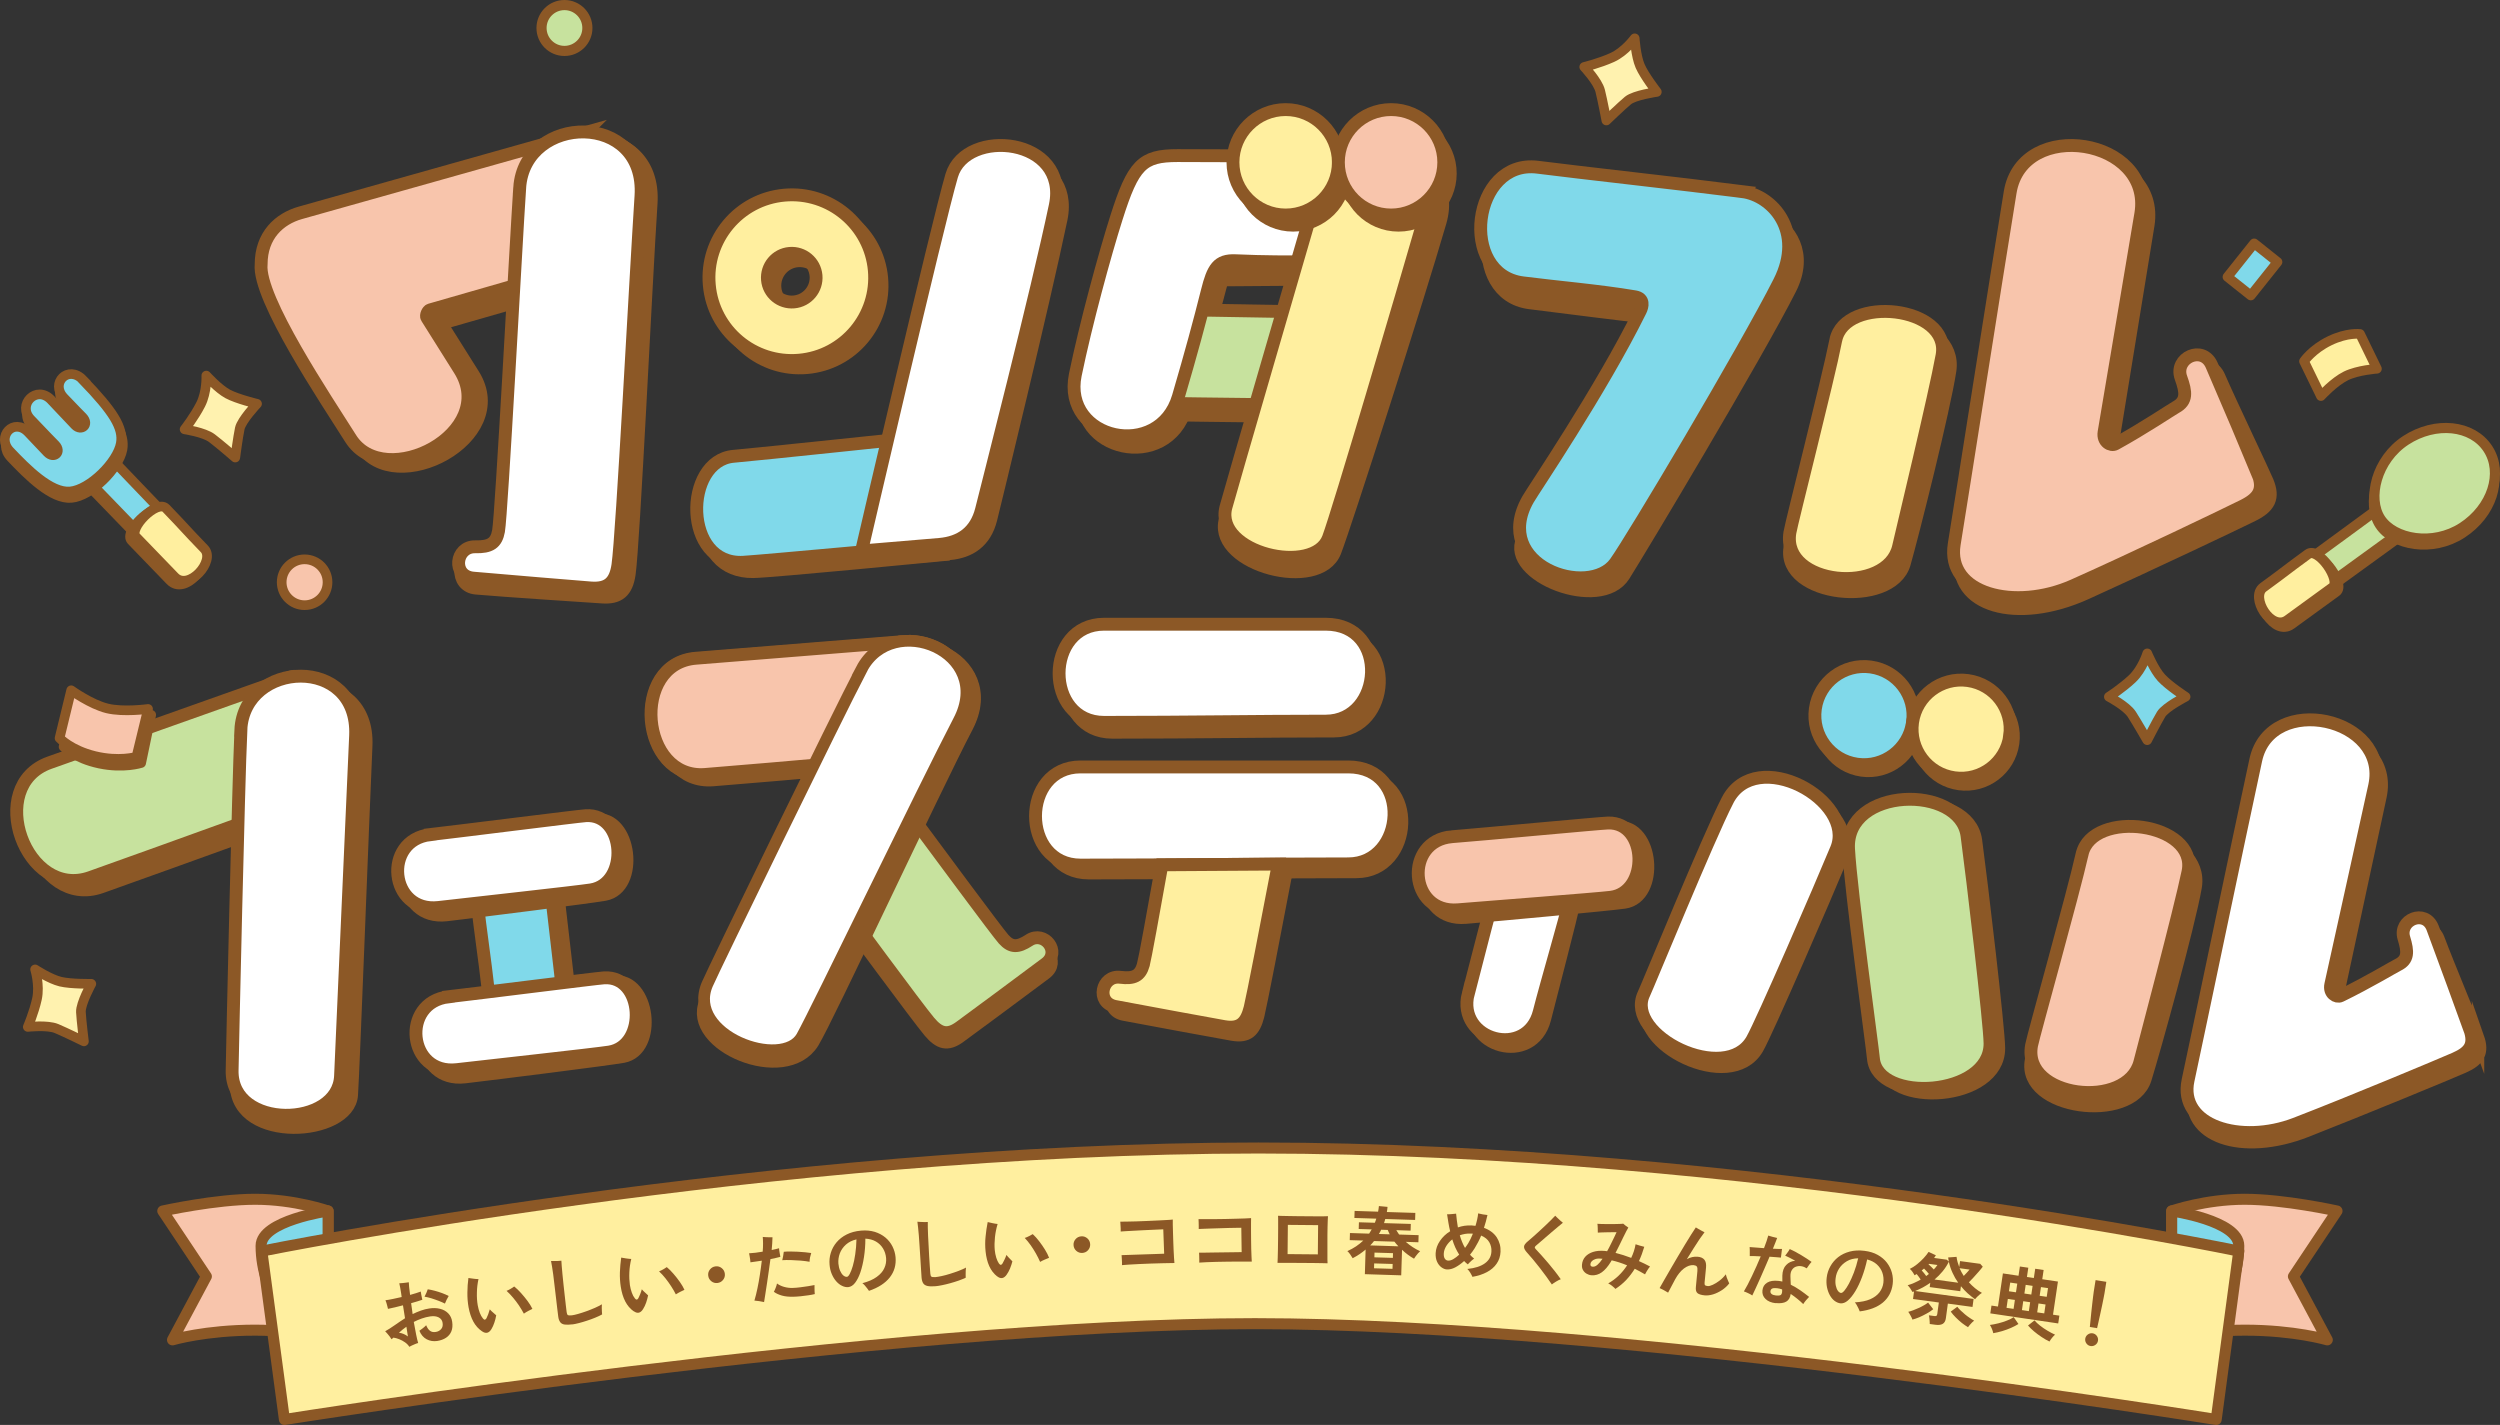 <?xml version="1.0" encoding="UTF-8"?>
<svg id="_レイヤー_2" data-name="レイヤー 2" xmlns="http://www.w3.org/2000/svg" viewBox="0 0 365.22 208.17">
  <rect x="0" y="0" width="365.22" height="208.17" fill="#333333" stroke="none"/>
  <defs>
    <style>
      .cls-1, .cls-2, .cls-3, .cls-4, .cls-5, .cls-6, .cls-7, .cls-8, .cls-9, .cls-10, .cls-11, .cls-12, .cls-13, .cls-14, .cls-15, .cls-16, .cls-17, .cls-18, .cls-19, .cls-20, .cls-21, .cls-22, .cls-23, .cls-24, .cls-25, .cls-26, .cls-27, .cls-28, .cls-29, .cls-30, .cls-31, .cls-32, .cls-33 {
        stroke: #8c5826;
      }

      .cls-1, .cls-7, .cls-9, .cls-11, .cls-28, .cls-30, .cls-31, .cls-33 {
        stroke-width: 1.41px;
      }

      .cls-1, .cls-9, .cls-20, .cls-24, .cls-25, .cls-28, .cls-30, .cls-31 {
        stroke-linecap: round;
        stroke-linejoin: round;
      }

      .cls-1, .cls-20, .cls-22, .cls-27, .cls-33 {
        fill: #ffef9f;
      }

      .cls-2 {
        stroke-width: 1.81px;
      }

      .cls-2, .cls-3, .cls-4, .cls-5, .cls-6, .cls-7, .cls-8, .cls-10, .cls-11, .cls-12, .cls-13, .cls-14, .cls-15, .cls-16, .cls-17, .cls-18, .cls-19, .cls-21, .cls-22, .cls-23, .cls-26, .cls-27, .cls-29, .cls-32, .cls-33 {
        stroke-miterlimit: 10;
      }

      .cls-2, .cls-3, .cls-34, .cls-5, .cls-6, .cls-8, .cls-10, .cls-12, .cls-15, .cls-17, .cls-21, .cls-26, .cls-28, .cls-29 {
        fill: #8c5826;
      }

      .cls-3 {
        stroke-width: 1.76px;
      }

      .cls-4, .cls-13, .cls-16, .cls-26 {
        stroke-width: 1.71px;
      }

      .cls-4, .cls-19 {
        fill: #fff;
      }

      .cls-5, .cls-14, .cls-18, .cls-19, .cls-27, .cls-32 {
        stroke-width: 1.88px;
      }

      .cls-6 {
        stroke-width: 1.89px;
      }

      .cls-7, .cls-13, .cls-14, .cls-25, .cls-30 {
        fill: #f8c5ac;
      }

      .cls-8 {
        stroke-width: 1.97px;
      }

      .cls-9 {
        fill: #fff2af;
      }

      .cls-10 {
        stroke-width: 1.59px;
      }

      .cls-11, .cls-16, .cls-24, .cls-31, .cls-32 {
        fill: #80d9ea;
      }

      .cls-12, .cls-22, .cls-23 {
        stroke-width: 1.48px;
      }

      .cls-15 {
        stroke-width: 1.78px;
      }

      .cls-17 {
        stroke-width: 1.8px;
      }

      .cls-18, .cls-23 {
        fill: #c7e29e;
      }

      .cls-20, .cls-24, .cls-25 {
        stroke-width: 1.61px;
      }

      .cls-21 {
        stroke-width: 1.48px;
      }

      .cls-29 {
        stroke-width: 1.86px;
      }
    </style>
  </defs>
  <g id="_レイアウト" data-name="レイアウト">
    <g>
      <g>
        <path class="cls-25" d="M341.41,176.91s-7.71-1.71-13.5-1.71-10.65,1.71-10.65,1.71v19.12s3.35-1.71,10.65-1.71,12.08,1.42,12.08,1.42l-4.95-9.27,6.37-9.56Z"/>
        <path class="cls-24" d="M317.27,176.91s9.79,1.4,9.79,5.09-1.35,6.96-2.46,8.42c-2.62,3.46-7.34,5.6-7.34,5.6v-19.12Z"/>
        <g>
          <g>
            <path class="cls-25" d="M23.78,176.91s7.71-1.71,13.5-1.71,10.65,1.71,10.65,1.71v19.12s-3.35-1.71-10.65-1.71-12.08,1.42-12.08,1.42l4.95-9.27-6.37-9.56Z"/>
            <path class="cls-24" d="M47.93,176.91s-9.79,1.4-9.79,5.09,1.36,6.96,2.46,8.42c2.62,3.46,7.33,5.6,7.33,5.6v-19.12Z"/>
          </g>
          <g>
            <path class="cls-20" d="M323.76,207.37s-86.6-14-140.43-14-141.78,14-141.78,14l-3.3-24.6s74.63-15.06,145.58-15.06,143.23,15.06,143.23,15.06l-3.3,24.6Z"/>
            <g>
              <path class="cls-34" d="M59.81,196.77c-.16-.26-.37-.48-.64-.67-.27-.19-.55-.34-.85-.46-.3-.12-.58-.19-.85-.23-.04.04-.09.09-.14.13s-.09.08-.13.11c-.06-.11-.15-.24-.26-.39s-.23-.29-.35-.43c-.12-.14-.23-.26-.32-.35.24-.13.46-.27.67-.4.2-.13.44-.29.7-.47.24-.16.48-.33.74-.51.26-.18.52-.35.79-.52l-.3-1.89c-.39.1-.77.2-1.15.29s-.73.17-1.04.23c-.03-.12-.06-.25-.1-.41-.04-.16-.08-.31-.13-.47-.05-.15-.09-.28-.14-.38.31-.04.68-.1,1.09-.19.41-.08.84-.18,1.28-.28l-.08-.56c-.04-.28-.09-.56-.14-.83-.05-.28-.1-.49-.13-.62.14,0,.3-.02.48-.03s.35-.04.52-.06.3-.05.39-.06c0,.3.07.91.19,1.85.64-.18,1.17-.34,1.56-.49.01.09.04.22.06.38.03.16.06.31.09.46.04.15.06.27.08.36-.22.07-.47.15-.75.24-.28.09-.57.17-.89.26.03.25.07.51.11.77s.08.54.11.82c.4-.19.8-.37,1.21-.51.41-.15.82-.25,1.23-.31.57-.09,1.09-.07,1.57.05s.87.34,1.19.66c.31.32.51.73.58,1.23.08.54.04,1.01-.12,1.4-.16.39-.42.7-.78.94-.36.24-.79.39-1.29.47-.55.08-1.07,0-1.54-.25-.47-.25-.82-.66-1.06-1.24.15-.1.32-.23.51-.38.19-.15.35-.29.48-.43.16.39.34.66.57.82.22.16.5.22.84.16.32-.05.58-.19.78-.42.2-.23.27-.53.21-.91-.05-.36-.25-.63-.58-.8-.33-.17-.74-.21-1.23-.14-.42.06-.84.17-1.24.31-.4.14-.79.31-1.16.5.11.66.23,1.27.34,1.82.11.55.21.97.3,1.26-.13.03-.28.08-.44.15-.17.07-.33.14-.48.21s-.29.14-.39.2ZM59.59,195.24c-.01-.09-.04-.26-.08-.51-.04-.25-.09-.56-.14-.91-.2.14-.38.29-.57.43-.18.15-.36.3-.52.45.23.02.46.08.69.18.23.1.44.22.62.36ZM65,190.44c-.26-.13-.56-.27-.91-.4-.35-.13-.7-.26-1.06-.37-.36-.11-.7-.19-1.01-.24.09-.16.18-.35.27-.56.08-.21.15-.38.2-.52.33.05.67.12,1.04.22.36.1.72.21,1.07.34.35.13.67.27.95.42-.1.16-.2.34-.31.56s-.19.4-.24.55Z"/>
              <path class="cls-34" d="M70.42,194.49c-.53-.36-.95-.83-1.27-1.42-.32-.59-.55-1.29-.7-2.1-.12-.69-.18-1.4-.17-2.13,0-.73.06-1.45.15-2.14.21.03.44.06.72.1.27.04.52.06.75.06-.14.65-.22,1.3-.23,1.97-.02.67.02,1.28.12,1.85.07.4.17.77.3,1.11s.29.61.46.82c.11.13.2.19.28.18s.16-.08.24-.21c.07-.14.15-.33.25-.58.09-.25.17-.49.23-.72.15.17.32.33.51.49.19.16.33.29.43.38-.06.36-.15.72-.27,1.07-.12.36-.26.67-.43.95-.36.59-.81.7-1.35.33ZM76.52,191.89c-.2-.38-.44-.77-.7-1.17-.27-.4-.56-.78-.87-1.15s-.62-.7-.95-.99c.2-.08.4-.18.62-.31.21-.13.38-.24.5-.33.33.26.66.58,1,.96.34.38.66.77.96,1.17.29.4.53.78.7,1.14-.15.07-.35.17-.58.29s-.46.26-.67.41Z"/>
              <path class="cls-34" d="M83.64,193.47c-.48.06-.86.07-1.15.03-.29-.04-.51-.16-.65-.35s-.25-.47-.29-.83c-.04-.34-.09-.75-.15-1.22-.05-.47-.11-.96-.17-1.46-.07-.62-.15-1.24-.22-1.86-.07-.62-.14-1.14-.19-1.58-.05-.4-.11-.78-.17-1.15-.06-.37-.11-.65-.15-.83.1,0,.25,0,.45,0,.19,0,.39,0,.59-.01.2-.01.36-.02.47-.04,0,.16.02.42.05.77.03.35.06.76.11,1.23.04.47.1.96.15,1.48.06.52.11,1.03.17,1.54.05.51.11.98.16,1.41.05.43.1.79.13,1.09.03.23.09.38.19.43.1.05.29.06.58.03.22-.03.52-.09.89-.2s.78-.23,1.21-.39c.43-.16.85-.32,1.26-.5.4-.18.74-.35,1.02-.52-.01.12-.02.28-.02.47,0,.19,0,.38.02.57,0,.19.02.33.03.44-.28.16-.62.31-1,.47-.39.16-.79.31-1.2.44s-.81.26-1.18.35c-.38.1-.69.16-.96.2Z"/>
              <path class="cls-34" d="M92.58,191.57c-.52-.37-.93-.85-1.24-1.45-.31-.6-.52-1.3-.65-2.12-.11-.69-.15-1.4-.13-2.14.03-.73.09-1.44.19-2.14.21.04.44.07.72.12.27.04.52.07.75.08-.16.64-.25,1.3-.28,1.96-.03.67,0,1.28.08,1.85.06.4.16.77.28,1.11.12.34.27.62.44.83.1.13.2.19.28.18.08,0,.16-.07.24-.2.07-.13.16-.33.26-.58.1-.25.18-.49.24-.72.15.17.31.34.5.5.19.17.33.3.42.39-.07.36-.17.71-.29,1.07-.12.35-.28.67-.45.94-.37.59-.82.69-1.36.3ZM98.73,189.09c-.19-.39-.42-.78-.68-1.18-.26-.4-.54-.79-.84-1.17-.3-.38-.61-.71-.93-1.01.2-.08.41-.18.62-.3.22-.13.39-.23.51-.32.32.27.65.59.98.98s.65.78.93,1.19c.29.41.51.79.67,1.15-.16.07-.35.16-.59.28-.24.12-.46.25-.68.39Z"/>
              <path class="cls-34" d="M104.81,187.43c-.34.04-.64-.05-.9-.26s-.41-.48-.45-.82c-.04-.34.05-.64.26-.9.21-.26.48-.41.82-.45.34-.04.64.05.9.26.26.21.41.48.45.82.04.34-.05.64-.26.9-.21.26-.48.41-.82.45Z"/>
              <path class="cls-34" d="M111.64,190.22c-.21-.05-.46-.1-.73-.14-.27-.04-.51-.07-.7-.08.16-.54.31-1.13.44-1.77.13-.64.26-1.31.36-2.01.11-.69.2-1.38.28-2.05-.59.1-1.14.18-1.66.24,0-.1-.02-.24-.04-.41-.02-.17-.05-.34-.08-.51-.03-.17-.06-.3-.08-.4.27-.01.58-.04.93-.08.35-.04.7-.1,1.06-.16.04-.43.05-.84.05-1.21,0-.37-.02-.68-.04-.94.11.01.25.02.43.03.17.01.35.02.53.02.18,0,.33,0,.46,0,0,.27-.02.57-.04.89-.03.32-.05.64-.08.97.21-.04.41-.09.59-.13s.35-.08.49-.13c0,.18.04.4.08.65.04.26.08.46.11.61-.19.05-.41.1-.66.16-.25.06-.51.11-.79.17-.07.51-.14,1.07-.23,1.66-.09.6-.17,1.2-.26,1.79-.09.6-.17,1.14-.25,1.63s-.14.9-.19,1.2ZM115.88,189.44c-.63.01-1.18-.04-1.64-.17s-.86-.31-1.19-.55c.09-.16.18-.35.27-.59.09-.24.16-.44.19-.63.26.2.6.37,1.01.49.42.12.85.18,1.3.16.33-.01.68-.04,1.08-.09.39-.05.77-.1,1.14-.16.37-.06.68-.12.95-.17,0,.12,0,.27,0,.44,0,.17,0,.34.01.5,0,.16.02.29.03.38-.28.07-.59.13-.96.18-.36.06-.73.1-1.11.14-.38.04-.74.06-1.08.07ZM118.27,184.33c-.39-.07-.83-.13-1.31-.17-.48-.04-.96-.06-1.43-.08s-.89,0-1.25.02c.04-.16.09-.36.13-.61.04-.25.07-.46.09-.62.27-.03.58-.04.94-.04.35,0,.72.01,1.09.03s.74.05,1.08.08c.35.04.65.07.9.11-.06.18-.12.39-.17.63-.05.24-.07.46-.07.64Z"/>
              <path class="cls-34" d="M126.95,188.58c-.07-.1-.16-.23-.27-.37-.11-.14-.22-.28-.34-.42-.12-.14-.24-.25-.36-.33.88-.23,1.58-.54,2.1-.92.53-.38.9-.81,1.11-1.28.22-.47.3-.96.26-1.47-.05-.53-.2-1-.46-1.42s-.6-.75-1.03-1c-.43-.25-.95-.39-1.54-.42,0,.94-.07,1.83-.2,2.67-.13.84-.3,1.58-.52,2.23-.22.65-.49,1.17-.78,1.55s-.63.59-.99.63c-.29.03-.59-.03-.9-.18-.31-.14-.59-.36-.85-.65-.26-.29-.48-.64-.66-1.06s-.29-.87-.33-1.38c-.05-.59,0-1.16.18-1.73.17-.56.45-1.08.84-1.54.39-.46.88-.85,1.48-1.15.59-.3,1.29-.49,2.08-.56.75-.07,1.42,0,2.03.18.6.19,1.12.47,1.55.83s.78.8,1.03,1.3c.25.5.4,1.02.45,1.57.1,1.12-.18,2.11-.84,2.95-.66.84-1.67,1.5-3.05,1.97ZM123.73,186.53c.12-.01.26-.15.41-.43.15-.27.29-.65.44-1.14s.26-1.07.36-1.73c.1-.66.16-1.38.18-2.17-.62.14-1.13.4-1.54.76-.41.37-.7.79-.89,1.28-.18.49-.25.99-.21,1.5.04.4.12.74.25,1.04.13.3.28.52.46.68.18.15.35.22.53.21Z"/>
              <path class="cls-34" d="M136.66,187.9c-.48.04-.86.03-1.15-.03-.29-.06-.5-.19-.63-.38s-.22-.48-.25-.85c-.03-.35-.05-.75-.08-1.23s-.06-.96-.09-1.47c-.04-.63-.08-1.25-.12-1.87s-.08-1.15-.11-1.59c-.03-.4-.07-.78-.11-1.16-.04-.37-.07-.65-.1-.84.1,0,.25.02.45.03.19.01.39.02.59.02.2,0,.36,0,.48-.01,0,.16,0,.42,0,.78s.02.77.04,1.23c.02.47.05.96.08,1.48.03.52.06,1.04.08,1.55.03.51.06.99.09,1.42.03.43.06.8.08,1.09.02.24.07.38.17.44.09.06.29.08.58.06.22-.02.52-.07.9-.15.38-.08.79-.19,1.23-.33s.87-.28,1.28-.44c.41-.16.76-.31,1.05-.47-.02.12-.03.28-.04.47,0,.19-.01.38-.01.57,0,.19,0,.33.01.44-.29.14-.64.28-1.03.42-.39.14-.8.26-1.22.38-.42.12-.82.21-1.2.29s-.7.13-.96.15Z"/>
              <path class="cls-34" d="M145.67,186.47c-.5-.4-.88-.9-1.16-1.52-.27-.61-.45-1.33-.53-2.15-.07-.7-.08-1.41,0-2.14.07-.73.17-1.44.31-2.13.2.05.44.1.71.16s.52.1.74.12c-.19.63-.32,1.28-.39,1.94-.07.66-.08,1.28-.03,1.85.04.4.11.78.22,1.13.11.35.24.63.39.85.1.13.19.2.27.2.08,0,.17-.06.25-.19.08-.13.18-.32.29-.56.12-.24.21-.48.29-.7.14.18.29.35.47.53.18.18.31.32.4.41-.09.35-.21.7-.35,1.05-.15.35-.31.65-.5.91-.4.56-.86.64-1.37.23ZM151.95,184.35c-.17-.4-.38-.8-.61-1.22-.24-.42-.49-.82-.77-1.22-.28-.39-.57-.75-.87-1.06.2-.06.42-.15.64-.27.22-.11.4-.21.53-.29.31.28.62.63.93,1.03.31.4.6.82.86,1.24.26.42.46.82.6,1.19-.16.06-.36.14-.61.25-.24.1-.48.22-.7.35Z"/>
              <path class="cls-34" d="M158.11,183.04c-.34.02-.63-.09-.88-.31-.25-.22-.38-.51-.4-.84-.02-.34.09-.63.31-.88.22-.25.51-.38.84-.4.34-.02.63.09.88.31.25.22.38.51.4.84.02.34-.09.63-.31.88-.22.25-.51.38-.85.4Z"/>
              <path class="cls-34" d="M163.91,184.8c0-.1,0-.23,0-.42,0-.18-.02-.37-.03-.56s-.02-.35-.03-.46c.1,0,.32-.01.64-.02.32-.01.72-.03,1.18-.04.46-.02.96-.03,1.48-.05.52-.02,1.04-.03,1.55-.05.51-.02.96-.04,1.37-.05l-.13-3.56c-.16,0-.39.01-.71.03-.32.01-.69.03-1.11.05-.42.02-.85.04-1.29.06-.44.02-.87.05-1.29.07-.42.02-.79.04-1.11.06-.32.02-.56.04-.71.05,0-.12,0-.27,0-.44s-.01-.36-.03-.54c-.01-.18-.02-.34-.03-.46.23,0,.54,0,.95-.01s.86-.02,1.36-.03c.5-.01,1.03-.03,1.56-.06.54-.02,1.06-.05,1.56-.07.5-.03.95-.05,1.34-.07.39-.02.7-.04.9-.07,0,.18,0,.43,0,.76,0,.33.01.7.03,1.12s.03.85.04,1.3c.02.45.03.88.05,1.29s.04.79.06,1.12c.02.33.04.58.06.76-.51,0-1.06.01-1.65.03-.59.01-1.18.03-1.78.05-.6.02-1.17.05-1.72.07-.55.02-1.04.05-1.48.08-.44.03-.79.06-1.04.08Z"/>
              <path class="cls-34" d="M175.2,184.44c0-.1,0-.23,0-.42s0-.37-.01-.56-.01-.35-.02-.46c.1,0,.32,0,.64,0,.33,0,.72-.01,1.18-.02.46,0,.96-.01,1.48-.02.52,0,1.04,0,1.55-.02.51,0,.97-.01,1.37-.02l-.05-3.56c-.15,0-.39,0-.71.01-.32,0-.69.01-1.11.02-.42,0-.85.02-1.29.04s-.87.03-1.29.04-.79.03-1.11.04c-.32.01-.56.02-.71.03,0-.12,0-.27,0-.44,0-.18,0-.36-.01-.54,0-.18-.01-.34-.02-.46.23,0,.54,0,.95,0,.4,0,.86,0,1.36,0,.5,0,1.03-.01,1.57-.02.54-.01,1.06-.02,1.56-.04.5-.01.95-.03,1.34-.04.39-.01.7-.03.9-.05,0,.18,0,.43-.01.76,0,.33,0,.7,0,1.12,0,.42,0,.85.01,1.3,0,.45.01.88.02,1.29s.02.79.04,1.12c.02.33.03.58.04.76-.51,0-1.06-.01-1.65,0-.59,0-1.18,0-1.78.01s-1.17.02-1.72.03c-.55.01-1.04.03-1.48.05-.44.02-.79.04-1.04.06Z"/>
              <path class="cls-34" d="M186.63,184.49c0-.13.02-.38.03-.73,0-.35.02-.77.03-1.25,0-.48.01-.98.02-1.5,0-.52,0-1.02.01-1.49,0-.47,0-.88,0-1.22,0-.34,0-.57-.02-.69.1,0,.3.02.58.02s.62.01,1.02.02.83.01,1.28.02c.46,0,.92,0,1.38.01s.9,0,1.31.01.77,0,1.07,0c.3,0,.52-.01.66-.02,0,.1-.02.28-.03.55s-.02.59-.03.97c0,.38-.01.79-.02,1.23,0,.44,0,.88,0,1.32,0,.44,0,.85,0,1.24,0,.39,0,.72,0,1s.01.47.02.57c-.16,0-.43-.02-.81-.02-.38,0-.82-.01-1.32-.02-.5,0-1.02,0-1.57-.01s-1.06,0-1.56-.01c-.5,0-.93,0-1.31,0-.37,0-.63,0-.78,0ZM188.1,183.21l4.42.04.04-4.27-4.42-.04-.04,4.27Z"/>
              <path class="cls-34" d="M199.39,186.16l.11-3.62c-.55.48-1.18.9-1.89,1.27-.1-.17-.22-.36-.37-.57s-.28-.36-.41-.47c.46-.2.88-.43,1.27-.69.39-.26.74-.55,1.06-.85l-1.98-.06.03-1.04,2.8.09c.14-.21.27-.42.38-.62l-1.9-.06.03-.98,2.33.07c.04-.1.08-.2.11-.3.03-.1.07-.2.1-.3l-3.2-.1.03-1.03,3.43.11c.03-.14.05-.28.07-.41.02-.14.03-.27.05-.41l1.26.12c-.01.13-.03.25-.04.38s-.04.25-.06.37l4.16.13-.03,1.03-4.36-.14c-.03.1-.06.2-.09.3-.03.1-.06.2-.09.3l3.91.12-.03.98-2.09-.07c.13.21.26.43.41.64l2.85.09-.03,1.04-1.84-.06c.64.57,1.34,1.02,2.09,1.37-.09.07-.19.17-.31.31-.11.13-.22.27-.33.41s-.19.27-.25.37c-.62-.35-1.2-.78-1.75-1.3l-.12,3.73-5.32-.17ZM200.16,181.94l4.13.13c-.1-.11-.2-.22-.3-.33-.1-.11-.19-.23-.28-.35l-2.98-.09c-.08.11-.17.22-.27.33-.1.11-.2.22-.3.32ZM200.73,185.28l2.7.08.02-.71-2.7-.08-.02.71ZM200.78,183.68l2.7.08.02-.69-2.7-.08-.02.69ZM201.44,180.27l1.58.05c-.05-.1-.1-.21-.15-.32-.05-.11-.1-.22-.14-.32l-.96-.03c-.05.1-.1.21-.15.31-.06.11-.11.21-.18.31Z"/>
              <path class="cls-34" d="M215.12,186.56c-.08-.19-.19-.4-.33-.63-.14-.23-.29-.42-.43-.55,1.1-.11,1.95-.38,2.56-.82.61-.44.93-1.02.96-1.74.03-.48-.08-.93-.31-1.34-.23-.41-.63-.74-1.19-.98-.13.33-.28.64-.44.95-.16.31-.32.6-.5.89-.1.16-.21.33-.33.49-.12.16-.24.32-.36.47.09.1.19.2.28.29s.21.18.32.27c-.1.07-.21.16-.34.27-.12.11-.24.22-.34.32-.11.11-.19.19-.24.26-.19-.14-.37-.31-.54-.49-.42.38-.85.69-1.28.92s-.85.33-1.23.31c-.27-.01-.54-.12-.8-.31-.26-.19-.48-.46-.64-.81s-.23-.77-.21-1.25c.03-.63.24-1.23.63-1.8s.88-1.04,1.49-1.41c-.1-.4-.18-.8-.25-1.22s-.14-.83-.2-1.26c.21,0,.44,0,.69-.03.25-.02.46-.04.63-.06.03.33.06.67.11,1.01s.1.67.15,1c.31-.11.63-.19.97-.24s.68-.06,1.02-.05c.21.01.4.03.58.06.1-.32.18-.64.25-.95.07-.31.12-.6.14-.87.19.05.42.1.7.15.28.05.49.08.66.09-.07.31-.14.63-.23.94-.08.31-.18.62-.28.93.84.31,1.46.78,1.87,1.4.4.63.59,1.33.55,2.1-.03.66-.22,1.24-.57,1.74-.34.5-.82.91-1.42,1.23-.6.32-1.3.55-2.11.69ZM211.56,184.16c.24.01.49-.06.77-.23.28-.16.56-.38.84-.64-.21-.33-.4-.68-.57-1.05s-.31-.77-.44-1.18c-.36.28-.65.61-.88.97-.22.37-.34.73-.36,1.09-.02.35.04.6.16.77.12.17.28.26.47.27ZM214.02,182.31c.09-.11.17-.23.25-.35.08-.12.16-.24.23-.35.23-.39.46-.85.67-1.38-.05-.01-.1-.02-.16-.02-.06,0-.11,0-.17,0-.28-.01-.55,0-.82.05-.27.05-.52.11-.76.2.09.33.2.65.33.96.12.31.27.61.44.9Z"/>
              <path class="cls-34" d="M226.71,187.65c-.24-.36-.51-.75-.82-1.17-.3-.42-.62-.84-.95-1.26-.33-.42-.65-.82-.97-1.21-.32-.38-.61-.72-.88-1.01-.3-.33-.45-.61-.45-.85,0-.24.19-.51.57-.82.17-.14.39-.32.65-.56.26-.24.55-.5.87-.78.32-.29.63-.58.94-.87.31-.3.6-.58.87-.84.27-.26.49-.49.66-.68.09.09.2.21.34.34.13.14.27.27.42.39.14.13.26.23.36.3-.2.16-.45.37-.74.61-.29.24-.59.5-.91.77-.32.27-.63.54-.93.8-.3.26-.57.5-.81.7-.24.21-.42.36-.55.47-.11.1-.17.19-.17.25,0,.06.05.15.15.26.25.26.53.56.84.91s.63.71.96,1.1c.33.39.65.79.97,1.19.32.41.61.8.88,1.19-.21.08-.44.19-.68.34-.24.14-.45.28-.62.42Z"/>
              <path class="cls-34" d="M236.01,188.31c-.12-.14-.28-.28-.48-.44-.2-.16-.39-.29-.59-.38,1.11-.63,2.03-1.51,2.76-2.64-.38-.16-.76-.3-1.13-.42-.38-.12-.75-.23-1.12-.31-.02.04-.05.07-.07.11-.02.04-.04.08-.06.11-.42.69-.86,1.2-1.32,1.53-.46.33-.96.47-1.5.43-.26-.02-.5-.1-.72-.23-.22-.13-.4-.31-.52-.53-.13-.22-.18-.49-.15-.8.04-.45.2-.83.48-1.15.29-.32.67-.55,1.14-.7.47-.15,1.02-.2,1.64-.15.07,0,.13.01.2.02.07,0,.14.02.21.03.19-.34.38-.69.55-1.05.18-.36.34-.69.49-1,.15-.31.26-.55.34-.73-.13,0-.32,0-.57,0-.24,0-.51,0-.78.01-.28,0-.54.02-.79.02-.25,0-.45.02-.6.03,0-.17,0-.39-.01-.65,0-.26-.02-.47-.05-.64.15.01.36.02.62.03s.55.01.86.01c.31,0,.62,0,.92,0,.3,0,.58,0,.82-.02.24,0,.43-.02.55-.04.08.07.2.17.35.29s.29.21.4.28c-.07.11-.17.28-.3.54-.13.25-.28.55-.45.9s-.35.72-.54,1.11c-.19.39-.38.77-.58,1.15.36.09.74.2,1.12.32.38.12.77.26,1.17.41.15-.31.28-.64.39-.97.11-.34.19-.67.25-1.02.18.07.39.13.63.2.24.07.45.12.64.17-.22.75-.48,1.45-.78,2.09.28.12.55.25.82.38.27.13.54.27.8.41-.07.08-.16.19-.25.33-.09.14-.18.28-.27.43s-.16.28-.21.39c-.51-.3-1.01-.57-1.5-.82-.37.6-.79,1.14-1.25,1.64-.47.49-.99.92-1.57,1.3ZM232.67,185.05c.23.02.46-.07.7-.28.24-.21.49-.5.74-.88l-.29-.02c-.31-.03-.57,0-.79.08-.22.08-.38.18-.5.31-.12.13-.18.27-.19.41-.02.24.09.36.32.38Z"/>
              <path class="cls-34" d="M243.69,188.84c-.17-.11-.39-.24-.64-.37-.25-.13-.45-.23-.6-.3.21-.37.45-.8.74-1.3s.59-1.03.93-1.61c.33-.57.67-1.15,1.02-1.74.35-.59.68-1.15,1.01-1.69s.63-1.03.9-1.46c.28-.44.5-.79.69-1.06.09.05.21.13.37.22.15.09.31.18.48.27.17.09.31.16.42.22-.19.25-.43.58-.71.98-.28.41-.57.86-.89,1.37s-.65,1.03-.98,1.58c.25-.14.51-.24.77-.3s.53-.08.79-.06c.46.04.79.18,1,.44.21.26.29.64.24,1.16l-.21,2.17c-.02.18,0,.31.06.38.06.07.19.12.4.14.18.02.42-.04.74-.19s.64-.34.99-.61c.34-.26.65-.57.91-.92.03.12.07.27.13.45s.13.34.2.5c.07.16.13.28.17.38-.3.39-.67.72-1.08.99-.42.27-.85.48-1.28.61-.44.13-.84.18-1.2.15-.52-.05-.88-.16-1.08-.33-.2-.17-.28-.48-.23-.92l.22-2.3c.03-.32,0-.54-.08-.66s-.24-.18-.47-.21c-.46-.04-.93.13-1.42.49-.48.37-.9.89-1.28,1.58-.2.39-.38.74-.55,1.04-.17.31-.32.6-.47.89Z"/>
              <path class="cls-34" d="M256,189.26c-.15-.11-.35-.22-.59-.33-.24-.12-.46-.21-.65-.27.16-.26.34-.59.55-.98.2-.39.41-.81.63-1.27.22-.46.44-.93.66-1.43.22-.49.43-.97.62-1.44-.34-.01-.65-.03-.93-.04s-.5-.01-.67,0c0-.1,0-.24,0-.41,0-.17,0-.34,0-.51,0-.17-.01-.31-.02-.4.24.02.55.04.93.07s.77.06,1.17.09c.14-.37.27-.72.38-1.04s.19-.59.24-.8c.17.06.38.12.64.19.26.07.48.13.66.16-.05.14-.12.35-.24.63s-.24.59-.38.94c.27.01.51.02.74.03s.43,0,.59,0c-.03.16-.05.37-.08.63-.03.26-.06.47-.08.64-.16-.02-.39-.04-.69-.06-.3-.02-.63-.04-.97-.07-.22.53-.45,1.07-.7,1.63-.24.56-.48,1.1-.71,1.62-.23.52-.44.99-.64,1.41s-.35.75-.47,1ZM259.4,190.38c-.62-.07-1.12-.27-1.47-.61-.36-.34-.51-.76-.46-1.26.06-.51.28-.88.69-1.13.4-.25.94-.33,1.63-.26.1.01.2.03.3.04.1.02.19.04.29.06,0-.17,0-.33,0-.48,0-.15,0-.28,0-.39.02-.67.21-1.19.56-1.55.35-.36.79-.57,1.32-.62-.27-.16-.54-.3-.8-.43-.26-.13-.48-.24-.67-.32.07-.07.14-.17.23-.29.09-.12.17-.24.26-.36.08-.12.14-.22.18-.31.23.1.5.23.78.38.29.15.58.32.88.5.3.18.58.35.85.53.27.17.5.33.68.47-.11.11-.23.26-.37.45-.14.19-.25.35-.34.49-.24-.16-.49-.26-.77-.31-.28-.05-.54-.02-.79.06s-.45.25-.6.48c-.16.24-.23.55-.22.94,0,.16,0,.34.02.56.01.22.02.44.03.66.47.23.93.5,1.38.81s.88.64,1.3.97c-.13.13-.28.29-.45.49-.17.2-.3.39-.41.56-.27-.27-.57-.53-.88-.78-.31-.25-.63-.49-.95-.7-.07.53-.29.91-.65,1.12s-.87.28-1.55.21ZM259.43,189.25c.38.04.63.01.74-.09.11-.1.17-.27.18-.51,0-.04,0-.08,0-.13,0-.05,0-.1,0-.15-.26-.09-.51-.16-.75-.18-.32-.03-.55-.02-.7.05-.15.07-.24.2-.26.39-.02.16.04.3.17.41s.33.18.61.21Z"/>
              <path class="cls-34" d="M271.68,191.56c-.05-.12-.11-.26-.18-.42-.08-.16-.16-.32-.25-.48-.09-.16-.18-.29-.28-.4.91-.05,1.65-.2,2.25-.46.59-.26,1.04-.6,1.36-1.02.31-.42.5-.88.56-1.38.06-.53.01-1.02-.15-1.48-.16-.46-.43-.86-.8-1.2-.37-.34-.85-.58-1.42-.73-.2.92-.45,1.78-.75,2.57-.3.79-.62,1.48-.98,2.07-.36.59-.72,1.04-1.09,1.36s-.74.45-1.1.41c-.29-.04-.57-.16-.84-.36-.27-.2-.5-.48-.69-.82s-.33-.73-.42-1.17-.1-.92-.04-1.42c.07-.59.25-1.14.54-1.65.29-.52.67-.96,1.14-1.33.48-.37,1.04-.64,1.68-.81s1.36-.21,2.15-.11c.75.09,1.4.29,1.95.6.55.31,1,.69,1.34,1.14s.59.95.73,1.48c.14.54.18,1.08.11,1.63-.14,1.12-.62,2.02-1.44,2.71-.82.68-1.95,1.11-3.39,1.29ZM268.95,188.88c.12.02.29-.09.49-.33.2-.24.43-.58.67-1.03.24-.45.48-.99.72-1.61.24-.63.45-1.32.63-2.09-.63.01-1.19.15-1.66.43s-.85.63-1.13,1.07c-.28.44-.45.91-.51,1.43-.05.4-.04.75.03,1.07.07.32.17.57.31.76s.3.29.47.31Z"/>
              <path class="cls-34" d="M281.91,193.44c0-.18,0-.4-.03-.66-.02-.26-.05-.47-.09-.63l.8.11c.15.02.26,0,.31-.04s.09-.13.11-.24l.23-1.7-3.77-.51.15-1.11s-.07.03-.11.05c-.04.01-.08.02-.12.03-.08-.14-.18-.3-.31-.5s-.26-.36-.4-.48c.32-.09.64-.21.96-.35.32-.14.64-.3.95-.48-.08-.12-.17-.26-.28-.41s-.21-.28-.31-.4c-.05.03-.1.06-.15.09-.05.03-.1.06-.16.09-.08-.16-.18-.33-.3-.5-.12-.17-.25-.32-.39-.43.35-.17.7-.39,1.05-.67.35-.28.67-.58.97-.9.3-.32.54-.63.72-.91l1.07.49c-.08.13-.17.26-.26.39l1.83.25.32.28c-.02-.1-.03-.2-.05-.3-.02-.1-.04-.2-.05-.3l1.23-.09c.03.26.08.51.15.76.07.25.15.49.24.73l.12-.87,2.95.4.37.42c-.15.2-.35.45-.6.73s-.49.56-.75.84c-.26.28-.48.52-.68.71.58.64,1.21,1.16,1.91,1.55-.1.05-.21.14-.34.24-.13.11-.26.23-.38.35s-.22.23-.29.33c-.37-.26-.73-.55-1.08-.86-.34-.31-.67-.66-.98-1.04l-.1.73-4.46-.6.08-.63c-.7.5-1.44.9-2.21,1.2l8.54,1.16-.16,1.17-3.6-.49-.29,2.13c-.05.4-.21.68-.46.83-.25.15-.61.2-1.08.13l-.82-.11ZM279.39,192.79c-.05-.16-.14-.35-.27-.58-.12-.23-.24-.42-.35-.57.21-.05.44-.12.71-.22.27-.1.54-.21.82-.34.28-.13.54-.26.78-.4.24-.14.44-.27.59-.39l.75.97c-.27.22-.59.43-.95.63s-.71.38-1.08.54c-.36.15-.7.27-1.01.35ZM281.4,186.41l.2-.15c.07-.05.13-.1.19-.15-.09-.12-.2-.25-.33-.39-.13-.14-.26-.28-.38-.4-.06.04-.12.09-.17.14s-.11.09-.17.14c.11.11.23.25.35.4.12.15.22.29.31.42ZM282.51,185.45c.1-.11.19-.21.28-.32.09-.11.17-.22.24-.33l-1.23-.17-.07.07c.12.11.25.23.4.37.14.14.27.27.37.38ZM282.6,186.92l3.47.47c-.31-.44-.59-.92-.82-1.43-.24-.51-.42-1.06-.55-1.63-.24.49-.54.95-.9,1.39-.36.44-.76.84-1.2,1.21ZM287.49,193.88c-.27-.16-.56-.36-.87-.6-.31-.25-.61-.52-.9-.81s-.54-.58-.74-.86l.96-.71c.12.17.28.34.48.54.2.19.42.39.65.58.23.19.47.37.7.52.23.16.44.29.63.39-.09.06-.19.15-.31.27-.12.11-.23.23-.33.36-.11.12-.19.23-.26.33ZM286.88,186.4c.16-.16.32-.33.48-.51s.29-.32.37-.42l-1.46-.2c.18.4.38.78.61,1.13Z"/>
              <path class="cls-34" d="M291.19,194.76c-.03-.18-.1-.38-.19-.62-.1-.24-.2-.43-.3-.58.39-.05.8-.13,1.24-.24.44-.11.85-.24,1.25-.4.4-.15.73-.32.99-.5l.69,1c-.31.2-.68.39-1.09.57-.42.18-.85.34-1.29.47s-.88.23-1.29.3ZM290.76,191.87l.17-1.14.95.14.72-4.84,2.28.34.2-1.35,1.23.18-.2,1.35,1.01.15.2-1.35,1.23.18-.2,1.35,2.29.34-.72,4.84.93.14-.17,1.14-9.91-1.47ZM293.13,191.06l1.03.15.19-1.3-1.03-.15-.19,1.3ZM293.48,188.64l1.03.15.19-1.27-1.03-.15-.19,1.27ZM295.38,191.39l1.01.15.19-1.3-1.01-.15-.19,1.3ZM295.74,188.97l1.01.15.19-1.27-1.01-.15-.19,1.27ZM299.4,195.98c-.38-.18-.76-.4-1.15-.66-.39-.26-.76-.53-1.1-.82-.34-.29-.64-.58-.88-.86l.95-.75c.2.25.47.5.8.76s.69.51,1.08.74c.39.23.76.43,1.12.59-.14.11-.29.27-.45.47-.16.2-.29.38-.37.54ZM297.61,191.72l1.03.15.19-1.3-1.03-.15-.19,1.3ZM297.97,189.3l1.03.15.19-1.27-1.03-.15-.19,1.27Z"/>
              <path class="cls-34" d="M305.41,196.64c-.26-.04-.46-.17-.61-.38-.15-.21-.21-.44-.17-.7.04-.25.17-.46.38-.61.21-.15.45-.21.7-.17s.46.17.61.38c.15.21.21.44.17.7-.04.26-.17.46-.38.61-.21.15-.44.21-.7.17ZM305.3,193.86c.02-.23.05-.53.09-.9s.08-.77.12-1.2c.04-.43.09-.85.14-1.27.05-.41.09-.78.13-1.1.04-.32.07-.55.09-.69l.27-1.69,1.57.25-.27,1.69c-.02.14-.06.37-.13.68s-.14.68-.22,1.09c-.08.41-.17.82-.27,1.25-.09.42-.18.82-.26,1.18-.08.36-.15.66-.2.88l-1.07-.17Z"/>
            </g>
          </g>
        </g>
      </g>
      <g>
        <path class="cls-29" d="M253.14,118.18c-2.82,5.5-11.55,26.85-12.23,28.27-2.87,6.03,11.94,13.46,15.82,6.69,1.45-2.53,10.04-22.37,12.33-27.92,2.93-7.07-11.77-15.17-15.93-7.04Z"/>
        <g>
          <path class="cls-26" d="M215.35,146.24c1.1-4.34,3.52-15.8,3.8-16.9,1.31-5.21,11.8-2.56,10.84,2.61-.38,2.07-3.19,12.71-4.25,16.92-1.78,7.03-12.12,4.22-10.38-2.63Z"/>
          <path class="cls-19" d="M214.5,145.17c1.1-4.34,3.98-15.38,4.32-16.46,1.73-5.52,11.56-2.46,10.39,3.15-.43,2.06-3.27,11.73-4.34,15.94-1.78,7.03-12.12,4.21-10.38-2.64Z"/>
        </g>
        <g>
          <path class="cls-3" d="M194.87,92.69h-32.37c-8.75,0-8.8,14.34,0,14.34,12.5,0,21.99-.18,32.37-.18,8.44,0,9.4-14.16,0-14.16Z"/>
          <path class="cls-26" d="M133.45,121.08c3.37,4.54,12.21,16.52,13.17,17.59,1.1,1.22,2.07,1.23,3.72.15,2.21-1.45,4.73,1.68,2.43,3.41-2.84,2.13-11.53,8.57-12.55,9.3-1.8,1.3-3.01.96-4.48-.79-1.72-2.04-11.82-15.77-15.09-20.18-3.27-4.41,9.43-14.03,12.8-9.49Z"/>
          <path class="cls-26" d="M83.38,146.23c-.96-8.3-1.02-8.83-1.95-16.89-.93-8.06-11.73-6.51-10.84,1.25,1.09,9.48,1.06,7.95,2.09,16.87,1.03,8.92,11.66,7.06,10.7-1.23Z"/>
          <g>
            <path class="cls-15" d="M44.19,100.3c-3.68,1.3-27,9.58-35.33,12.54-9.52,3.38-3.48,20.12,5.95,16.77,11.91-4.23,32.4-11.69,35.27-12.71,2.87-1.02-2.21-17.9-5.89-16.6Z"/>
            <path class="cls-15" d="M36.75,108.15c-.37,8.11-2.35,48.03-2.29,50.43.24,8.55,16.55,7.45,16.95,1.38.28-4.29,1.6-39.57,2.11-51.01.52-11.85-16.31-11.06-16.77-.8Z"/>
            <path class="cls-15" d="M52.46,116.33c-.03-3.24.05-5.77.04-7.81-.01-11.86-16.79-10.31-16.79-.04,0,2.49.05,7.68.1,13.76l16.64-5.91Z"/>
          </g>
          <g>
            <path class="cls-17" d="M268.74,50.81c-1.25,5.84-7.05,27.68-7.29,29.18-1.18,7.29,14.9,8.94,16.78,2.35,1.19-4.17,5.8-22.46,6.67-28.2,1.18-7.8-14.51-11.01-16.16-3.33Z"/>
            <path class="cls-8" d="M331.19,70.38c-.55-1.34-5.44-11.56-7.07-15.33-1.33-3.05-5.53-1.07-4.5,1.81.77,2.14.49,3.23-1.17,4.14-.66.36-4.95,2.19-9.97,4.31,2.01-12.34,4.33-26.58,5.28-32.41,1.8-11.04-17.31-14.05-19.09-3.11-2.25,13.81-6.79,42.9-8.17,51.39-1.19,7.31,8.12,10.02,18.24,5.43,8.72-3.95,22.1-10.28,24.35-11.41,2.37-1.18,3.07-2.45,2.1-4.82Z"/>
          </g>
          <g>
            <path class="cls-26" d="M258.06,31.58c-3.7-.48-24.07-3.09-32.46-4.17-9.59-1.23-11.67,15.67-2.17,16.9,12,1.54,29.59,3.63,32.48,4,2.89.37,5.86-16.24,2.15-16.72Z"/>
            <path class="cls-26" d="M247.29,34.91c-3.51,6.93-23.98,41.71-24.93,43.79-2.51,5.51,11.49,10.87,14.93,5.41,2.2-3.48,19.38-32.12,24.32-41.91,5.12-10.14-9.88-16.07-14.32-7.3Z"/>
          </g>
          <g>
            <path class="cls-26" d="M201.69,47.5s-26.93-.46-33.75-.58c-6.82-.12-8.21,13.58-.24,13.72,9.74.17,29.3.36,29.3.36l4.68-13.5Z"/>
            <path class="cls-26" d="M164.82,31.64c-1.83,6.23-4.86,16.58-6.56,24.87-1.96,9.52,12.27,12.67,15.06,3.17,3.47-11.82,6.08-21.21,6.74-25.1.84-4.95-13.2-9.86-15.23-2.94Z"/>
            <path class="cls-26" d="M202.11,24.59h-30.69c-9.67,0-9.58,16.4,0,16.4,12.1,0,23.3-.18,28.87-.18s5.54-16.22,1.81-16.22Z"/>
            <path class="cls-26" d="M193.65,29.66c-2.17,7.47-13.88,41.97-14.8,46.49-1.33,6.59,13.88,10.51,16.24,4.47,1.5-3.84,12.33-37.63,15.37-48.16,3.15-10.91-14.07-12.25-16.81-2.8Z"/>
          </g>
          <g>
            <path class="cls-26" d="M136.43,65.22s-23.18,2.1-24.61,2.2c-5.56.37-9.25,1.32-9.17,7.28.08,5.96,2.98,8.94,7.38,8.89,2.66-.03,27.81-2.48,27.81-2.48l-1.42-15.87Z"/>
            <path class="cls-26" d="M128.89,40.65c.59,6.66-4.32,12.54-10.98,13.13-6.66.59-12.54-4.32-13.13-10.98-.59-6.66,4.32-12.54,10.98-13.14,6.66-.59,12.54,4.32,13.13,10.98ZM116.52,38.18c-1.96.17-3.4,1.9-3.23,3.86.17,1.96,1.9,3.4,3.86,3.23,1.96-.17,3.4-1.9,3.23-3.86-.18-1.96-1.9-3.4-3.86-3.23Z"/>
            <path class="cls-26" d="M127.55,81.93s10.71-47.78,12.75-54.7c2.09-7.08,16.88-5.2,14.79,4.8-2.6,12.44-9.55,40.95-10.27,43.85-.83,3.29-3.07,4.82-6.12,5.09-3.05.27-11.14.96-11.14.96Z"/>
          </g>
          <path class="cls-6" d="M40.08,42.23c2.79,6.62,7.59,14.94,12.58,22.85,4.99,7.91,22.31-1.1,16.47-10.35-7.13-11.32-11.74-18.79-14.26-22.36-3.2-4.54-18.08,2.05-14.79,9.86Z"/>
          <path class="cls-6" d="M86.91,21.4c-3.97,1.12-32.54,9.17-41.55,11.7-10.29,2.9-5.09,21,5.11,18.12,12.87-3.62,38.38-11.01,41.49-11.89,3.1-.87-1.08-19.06-5.05-17.94Z"/>
          <path class="cls-6" d="M77.39,28.5c-.57,8.57-2.65,47.64-3.09,50.14-.32,1.79-2.45,2.5-4.63,2.45-2.92-.07-3.29,4.54-.12,4.82,3.91.35,17.06,1.21,18.44,1.3,2.45.17,3.55-.84,3.92-3.34.65-4.5,2.41-42.06,3.2-54.16.82-12.52-17-12.07-17.72-1.22Z"/>
          <path class="cls-6" d="M94.15,37.7c.2-3.42.45-6.09.59-8.25.82-12.52-17-12.07-17.72-1.22-.17,2.63-.49,8.11-.86,14.53l17.98-5.07Z"/>
          <g>
            <g>
              <path class="cls-32" d="M135,63.79s-24.52,2.59-27.83,2.87c-7.37.63-7.45,16,1.43,15.48,2.66-.15,27.81-2.48,27.81-2.48l-1.42-15.87Z"/>
              <path class="cls-18" d="M200.56,45.73s-26.93-.46-33.75-.58c-6.82-.12-8.21,13.58-.24,13.72,9.74.17,29.3.36,29.3.36l4.68-13.5Z"/>
              <path class="cls-27" d="M127.73,39.49c.59,6.66-4.32,12.54-10.98,13.13-6.66.59-12.54-4.32-13.13-10.98-.6-6.66,4.32-12.54,10.98-13.13,6.66-.59,12.54,4.32,13.13,10.98ZM115.35,37.02c-1.96.17-3.4,1.9-3.23,3.86.17,1.96,1.9,3.4,3.86,3.23,1.96-.17,3.4-1.9,3.23-3.86-.18-1.96-1.9-3.4-3.86-3.23Z"/>
              <path class="cls-14" d="M85.44,19.39c-3.97,1.12-32.55,9.17-41.55,11.7-3.09.87-5.74,3.29-5.74,7.53-.47,4.94,9.46,19.71,13.07,25.43,4.99,7.91,21.77-.79,15.93-10.04-1.75-2.77-3.34-5.31-4.79-7.62-.18-.28.13-1.02.46-1.11,12.18-3.49,25.48-7.34,27.67-7.95,3.1-.88-1.08-19.06-5.05-17.94Z"/>
              <path class="cls-19" d="M200.95,22.84c-3.73,0-20.45-.11-28.92-.11-5.16,0-6.47,1.29-8.95,9.13-1.69,5.33-4.45,15.43-5.99,22.9-1.96,9.52,12.27,12.67,15.06,3.17,1.88-6.42,3.1-10.92,4.23-15.43.82-3.29,1.53-4.53,4.12-4.41,8.16.37,15.37,0,19.41,0,5.57,0,4.77-15.25,1.03-15.25Z"/>
              <path class="cls-19" d="M75.92,27.43c-.57,8.57-2.64,47.64-3.09,50.14-.32,1.79-1.22,2.36-3.4,2.31-2.92-.07-3.45,4.3-.28,4.58,3.91.34,15.83,1.35,17.2,1.44,2.45.17,3.55-.84,3.92-3.34.65-4.5,2.58-41.82,3.37-53.91.82-12.52-17-12.07-17.72-1.22Z"/>
              <path class="cls-32" d="M254.54,27.99c-8.95-1.14-23.66-2.76-29.9-3.56-9.59-1.23-11.67,15.67-2.17,16.89,4.98.64,10.97,1.13,16.39,2.04,1.41.24,1.06,1.46.79,2.01-5.78,11.7-15.67,26.24-16.42,27.57-5.49,9.67,8.88,14.64,12.75,9.28,2.41-3.33,19.03-31.26,23.97-41.05,3.78-7.48-1.1-12.63-5.41-13.18Z"/>
              <path class="cls-27" d="M192.49,27.91c-2.17,7.47-12.82,43.98-13.4,46.2-1.72,6.67,12.86,10.12,14.98,4.47,1.45-3.85,10.8-35.62,13.84-46.15,3.15-10.91-12.68-13.96-15.42-4.52Z"/>
              <path class="cls-27" d="M268.19,49.72c-1.17,5.86-6.47,26.6-6.71,28.09-1.25,7.77,14.24,9.24,15.88,2.03.63-2.75,5.32-22.21,6.35-27.92,1.31-7.28-14.2-8.86-15.53-2.2Z"/>
              <path class="cls-14" d="M329.8,69.09c-.55-1.34-5.05-11.95-6.69-15.72-1.33-3.06-5.53-1.07-4.5,1.81.77,2.14.91,3.41-.76,4.32-.57.31-4.65,3.06-8.82,5.35-.65.36-1.88-.29-1.65-1.71,1.97-11.81,4.47-26.42,5.37-31.93,1.8-11.04-17.31-14.05-19.09-3.11-2.25,13.81-6.79,42.91-8.17,51.39-1.19,7.31,8.84,9.87,17.38,6.07,8.85-3.94,22.58-10.53,24.83-11.66,2.37-1.18,3.07-2.45,2.1-4.82Z"/>
              <g>
                <path class="cls-17" d="M304.69,125.9c-1.39,5.81-7.71,27.51-7.99,28.99-1.35,7.26,14.68,9.29,16.72,2.75,1.29-4.14,6.34-22.32,7.34-28.03,1.36-7.77-14.25-11.35-16.08-3.71Z"/>
                <path class="cls-2" d="M362.01,151.58c-.44-1.25-4.45-10.86-5.77-14.4-1.08-2.86-5.02-1.24-4.21,1.45.61,2,.3,2.99-1.27,3.74-.62.3-4.64,1.78-9.35,3.49,2.42-11.23,5.21-24.19,6.35-29.5,2.17-10.05-15.22-13.7-17.37-3.75-2.71,12.57-8.22,39.06-9.89,46.78-1.43,6.65,6.99,9.57,16.48,5.83,8.19-3.22,20.76-8.4,22.88-9.34,2.23-.98,2.93-2.1,2.15-4.33Z"/>
              </g>
              <path class="cls-14" d="M304.17,124.78c-1.31,5.83-7.1,26.43-7.38,27.92-1.44,7.73,14.01,9.58,15.83,2.41.69-2.73,5.85-22.08,7.02-27.76,1.49-7.25-13.98-9.2-15.47-2.57Z"/>
              <path class="cls-19" d="M360.79,150.33c-.44-1.25-4.08-11.2-5.4-14.74-1.08-2.87-5.03-1.24-4.21,1.45.61,2,.67,3.17-.9,3.93-.54.26-4.41,2.59-8.35,4.5-.61.3-1.71-.36-1.43-1.64,2.36-10.75,5.33-24.04,6.41-29.05,2.17-10.05-15.23-13.7-17.37-3.74-2.71,12.57-8.23,39.06-9.89,46.78-1.43,6.65,7.65,9.47,15.67,6.38,8.3-3.2,21.21-8.61,23.33-9.54,2.23-.98,2.93-2.1,2.15-4.33Z"/>
              <path class="cls-19" d="M125.86,80.49s11.13-47.92,13.17-54.84c2.09-7.08,17.22-5.61,15.13,4.39-2.6,12.44-10.05,41.5-10.77,44.4-.83,3.29-3.07,4.82-6.12,5.09-3.05.27-11.41.96-11.41.96Z"/>
            </g>
            <g>
              <path class="cls-18" d="M42.57,98.88c-3.68,1.3-27,9.58-35.33,12.54-9.52,3.38-3.48,20.12,5.95,16.77,11.91-4.23,32.4-11.69,35.27-12.71,2.87-1.02-2.21-17.9-5.89-16.6Z"/>
              <path class="cls-19" d="M35.19,106.67c-.37,8.11-1.2,45.33-1.28,49.72-.16,8.71,15.53,8.47,15.84.78.18-4.3,1.7-38.26,2.2-49.7.52-11.85-16.31-11.06-16.77-.8Z"/>
              <g>
                <path class="cls-32" d="M82.22,145.06c-.96-8.3-1.02-8.83-1.95-16.89-.93-8.06-11.73-6.51-10.84,1.25,1.09,9.48,1.06,7.95,2.09,16.87,1.03,8.92,11.66,7.06,10.7-1.23Z"/>
                <path class="cls-18" d="M133.45,119.62c3.37,4.54,12.21,16.52,13.17,17.59,1.1,1.22,2.07,1.23,3.72.15,2.21-1.45,4.73,1.68,2.43,3.41-2.84,2.13-11.53,8.57-12.55,9.3-1.8,1.3-3.01.96-4.48-.79-1.72-2.04-11.82-15.77-15.09-20.18-3.27-4.41,9.43-14.03,12.8-9.49Z"/>
                <g>
                  <path class="cls-19" d="M193.67,91.19h-32.37c-8.75,0-8.8,14.34,0,14.34,12.5,0,22-.18,32.37-.18,8.44,0,9.4-14.16,0-14.16Z"/>
                  <path class="cls-26" d="M132.61,94.64c-3.72.3-21.35,1.71-29.79,2.39-9.64.77-8.18,17.75,1.36,16.98,12.06-.97,26.86-2.33,29.77-2.57,2.91-.23,2.38-17.1-1.35-16.8Z"/>
                  <path class="cls-5" d="M127.03,98.65c-3.6,6.89-23.03,45.58-23.94,47.69-2.75,6.35,11.67,12.39,15.65,5.92,2.15-3.51,17.45-36.42,22.52-46.14,5.24-10.07-9.67-16.19-14.23-7.48Z"/>
                  <path class="cls-26" d="M138.49,111.23c1.08-2.17,2.04-3.71,2.77-5.1,5.24-10.07-9.67-16.19-14.23-7.48-1.22,2.34-3.9,7.8-6.95,14.06l18.41-1.48Z"/>
                </g>
                <path class="cls-19" d="M252.36,116.95c-2.82,5.5-11.55,26.85-12.22,28.27-2.87,6.03,11.94,13.46,15.82,6.69,1.45-2.53,10.04-22.37,12.33-27.92,2.93-7.07-11.77-15.17-15.93-7.04Z"/>
                <path class="cls-29" d="M271.34,124.7c.33,6.17,3.5,29.02,3.62,30.58.55,6.65,17.08,5.64,17.04-2.16-.02-2.91-2.55-24.39-3.36-30.34-1.02-7.58-17.8-7.21-17.31,1.92Z"/>
                <path class="cls-18" d="M270.05,124.02c.33,6.17,3.5,29.02,3.63,30.58.55,6.65,17.08,5.64,17.04-2.16-.02-2.92-2.56-24.39-3.36-30.34-1.02-7.58-17.79-7.21-17.31,1.92Z"/>
              </g>
            </g>
            <path class="cls-7" d="M47.85,85.06c0,1.85-1.5,3.35-3.35,3.35s-3.35-1.5-3.35-3.35,1.5-3.35,3.35-3.35,3.35,1.5,3.35,3.35Z"/>
            <path class="cls-1" d="M336.59,52.78s1.17-1.74,3.74-2.99c2.57-1.25,4.44-1,4.44-1l2.47,5.08s-2.78.19-4.52,1.04c-1.74.85-3.66,2.95-3.66,2.95l-2.47-5.08Z"/>
            <rect class="cls-31" x="325.93" y="37.18" width="6.26" height="4.36" transform="translate(93.21 272.18) rotate(-51.45)"/>
            <path class="cls-23" d="M85.81,4.09c0,1.85-1.5,3.35-3.35,3.35s-3.35-1.5-3.35-3.35,1.5-3.35,3.35-3.35,3.35,1.5,3.35,3.35Z"/>
            <path class="cls-31" d="M319.29,101.79s-2.92,1.5-3.57,2.55c-.64,1.06-2.04,3.79-2.04,3.79,0,0-1.48-2.58-2.26-3.79-.79-1.21-3.34-2.55-3.34-2.55,0,0,1.91-1.22,3.41-2.63,1.5-1.42,2.2-3.71,2.2-3.71,0,0,.99,2.39,2.06,3.56,1.08,1.18,3.54,2.78,3.54,2.78Z"/>
            <path class="cls-9" d="M37.55,58.99s-2.26,2.39-2.52,3.6c-.26,1.21-.66,4.25-.66,4.25,0,0-2.25-1.95-3.4-2.82-1.14-.88-4-1.3-4-1.3,0,0,1.4-1.78,2.34-3.62.94-1.83.83-4.23.83-4.23,0,0,1.73,1.92,3.13,2.68,1.4.75,4.27,1.44,4.27,1.44Z"/>
            <path class="cls-9" d="M13.34,143.73s-1.58,2.88-1.52,4.12c.06,1.23.44,4.28.44,4.28,0,0-2.67-1.31-4-1.87-1.33-.56-4.2-.24-4.2-.24,0,0,.9-2.08,1.34-4.09.44-2.01-.27-4.31-.27-4.31,0,0,2.16,1.42,3.71,1.79,1.55.37,4.49.31,4.49.31Z"/>
            <path class="cls-9" d="M242.04,13.43s-3.25.46-4.21,1.25c-.95.79-3.16,2.92-3.16,2.92,0,0-.55-2.92-.9-4.32-.35-1.4-2.33-3.5-2.33-3.5,0,0,2.2-.53,4.08-1.38,1.88-.85,3.29-2.8,3.29-2.8,0,0,.16,2.58.79,4.04.63,1.46,2.44,3.78,2.44,3.78Z"/>
          </g>
          <g>
            <path class="cls-10" d="M196.61,25.34c0,4.25-3.45,7.7-7.7,7.7s-7.7-3.45-7.7-7.7,3.45-7.7,7.7-7.7,7.7,3.45,7.7,7.7Z"/>
            <path class="cls-10" d="M212.01,25.34c0,4.25-3.45,7.7-7.7,7.7s-7.7-3.45-7.7-7.7,3.45-7.7,7.7-7.7,7.7,3.45,7.7,7.7Z"/>
            <path class="cls-27" d="M195.52,23.71c0,4.25-3.45,7.7-7.7,7.7s-7.7-3.45-7.7-7.7,3.45-7.7,7.7-7.7,7.7,3.45,7.7,7.7Z"/>
            <path class="cls-14" d="M210.92,23.71c0,4.25-3.45,7.7-7.7,7.7s-7.7-3.45-7.7-7.7,3.45-7.7,7.7-7.7,7.7,3.45,7.7,7.7Z"/>
          </g>
          <g>
            <path class="cls-26" d="M64.01,123.09c4.44-.51,21.84-3.28,22.96-3.41,5.33-.63,6.59,10.12,1.41,11.06-2.07.38-18.83,2.49-23.15,2.99-7.21.83-8.25-9.83-1.23-10.64Z"/>
            <path class="cls-19" d="M62.85,121.92c4.44-.51,21.61-2.69,22.74-2.76,5.78-.35,6.41,9.93.75,10.84-2.08.33-17.95,2.07-22.26,2.57-7.21.83-8.25-9.83-1.23-10.64Z"/>
          </g>
          <g>
            <path class="cls-26" d="M66.68,146.77c4.45-.51,21.84-3.28,22.96-3.41,5.33-.63,6.59,10.12,1.41,11.06-2.07.38-18.83,2.49-23.15,2.99-7.21.83-8.25-9.83-1.23-10.64Z"/>
            <path class="cls-19" d="M65.52,145.61c4.44-.51,21.61-2.69,22.74-2.76,5.78-.35,6.41,9.93.75,10.84-2.08.33-17.95,2.07-22.26,2.57-7.21.83-8.25-9.83-1.23-10.64Z"/>
          </g>
          <path class="cls-13" d="M131.45,93.77c-3.72.3-21.35,1.71-29.79,2.39-9.64.77-8.19,17.75,1.36,16.98,12.06-.97,26.86-2.33,29.77-2.57,2.91-.23,2.37-17.1-1.35-16.8Z"/>
          <path class="cls-16" d="M137.32,110.36c1.08-2.17,2.04-3.71,2.77-5.1,5.25-10.07-9.67-16.19-14.23-7.48-1.22,2.34-3.9,7.8-6.96,14.06l18.41-1.48Z"/>
          <g>
            <path class="cls-14" d="M131.45,93.77c-3.72.3-21.35,1.71-29.79,2.39-9.64.77-8.19,17.75,1.36,16.98,12.06-.97,26.86-2.33,29.77-2.57,2.91-.23,2.37-17.1-1.35-16.8Z"/>
            <path class="cls-4" d="M125.86,97.78c-3.6,6.89-21.64,43.9-22.54,46.02-3.18,7.47,11,12.65,13.82,7.65,2.02-3.58,17.88-36.47,22.94-46.19,5.25-10.07-9.67-16.19-14.23-7.48Z"/>
          </g>
          <g>
            <path class="cls-3" d="M198.16,113.25h-39.1c-8.75,0-8.8,14.34,0,14.34,12.5,0,28.72-.18,39.1-.18,8.44,0,9.4-14.16,0-14.16Z"/>
            <g>
              <path class="cls-3" d="M168.23,142.14c-.47,1.63-1.36,2.08-3.38,1.83-2.71-.34-3.63,3.71-.7,4.27,3.6.69,14.6,2.71,15.88,2.93,2.26.39,3.22-.48,3.8-2.77.39-1.59,2.37-11.78,4.12-20.97-5.37.03-11.25.07-17.01.11-1.25,7-2.49,13.82-2.71,14.59Z"/>
              <path class="cls-3" d="M173.5,113.25c-.5,2.72-1.54,8.56-2.56,14.3,5.76-.03,11.65-.08,17.01-.11,1.17-6.14,2.25-11.83,2.69-14.2h-17.14Z"/>
            </g>
          </g>
          <g>
            <path class="cls-19" d="M196.96,112.04h-39.1c-8.75,0-8.8,14.34,0,14.34,12.51,0,28.72-.18,39.1-.18,8.44,0,9.4-14.16,0-14.16Z"/>
            <path class="cls-27" d="M167.03,140.94c-.47,1.63-1.36,2.08-3.38,1.83-2.71-.34-3.63,3.71-.7,4.27,3.6.69,14.6,2.71,15.88,2.93,2.26.39,3.23-.48,3.8-2.77.39-1.59,2.37-11.78,4.12-20.97-5.37.03-11.25.07-17.01.11-1.25,6.99-2.49,13.82-2.71,14.59Z"/>
          </g>
          <g>
            <path class="cls-12" d="M26.31,78.12c-2.46-2.59-10.92-11.37-13.31-13.89-2.39-2.52-5.68.79-3.39,3.21,2.81,2.96,10.71,11.07,13.35,13.85,2.65,2.78,5.8-.58,3.34-3.17Z"/>
            <path class="cls-11" d="M26.37,77.54c-2.46-2.59-10.92-11.37-13.31-13.89-2.38-2.52-5.68.79-3.38,3.21,2.81,2.96,10.71,11.07,13.35,13.85,2.64,2.78,5.8-.58,3.34-3.17Z"/>
            <g>
              <path class="cls-12" d="M12.29,56.37c-2.13-2.21-4.81.49-2.78,2.63,1.83,1.93,2.26,2.33,2.75,2.84,1.04,1.09-.18,2.13-1.11,1.17-.93-.97-1.48-1.57-3.5-3.7-2.11-2.23-5.02.7-2.99,2.84,2.41,2.55,3,3.11,3.6,3.74,1,1.04-.17,2.12-1.15,1.11-.98-1.02-1.24-1.31-2.79-2.94-2.11-2.23-4.73.6-2.7,2.74,2.49,2.62,5.98,6.15,8.81,5.9,2.86-.25,6.91-4.28,7.42-7.03.41-2.27-1.09-4.64-5.57-9.29Z"/>
              <path class="cls-11" d="M12.1,55.47c-2.13-2.21-4.81.49-2.78,2.63,1.83,1.93,2.26,2.33,2.75,2.84,1.04,1.08-.18,2.13-1.11,1.17-.93-.97-1.48-1.57-3.5-3.7-2.11-2.23-5.02.7-2.99,2.84,2.41,2.55,3,3.11,3.6,3.74,1,1.04-.17,2.12-1.15,1.11-.98-1.02-1.24-1.31-2.79-2.94-2.11-2.23-4.73.6-2.7,2.74,2.49,2.62,5.98,6.15,8.81,5.9,2.86-.25,6.92-4.28,7.41-7.03.41-2.27-1.08-4.64-5.57-9.29Z"/>
            </g>
            <g>
              <path class="cls-12" d="M29.2,80.68c-3.21-3.33-2.47-2.67-5.59-5.9-1.3-1.35-5.53,2.97-4.38,4.16,3.67,3.8,2.2,2.27,5.65,5.85,2.07,2.15,6.01-2.36,4.32-4.1Z"/>
              <path class="cls-33" d="M29.84,80.17c-3.21-3.33-2.47-2.67-5.59-5.91-1.3-1.35-5.53,2.97-4.38,4.16,3.67,3.8,2.2,2.27,5.65,5.85,2.07,2.15,6.01-2.36,4.32-4.1Z"/>
            </g>
          </g>
          <g>
            <g>
              <path class="cls-12" d="M334.47,84.39c2.87-2.12,12.73-9.31,15.52-11.37,2.79-2.07,5.46,1.76,2.78,3.75-3.28,2.43-12.47,9.04-15.55,11.32-3.09,2.28-5.61-1.58-2.74-3.7Z"/>
              <path class="cls-23" d="M334.51,83.81c2.87-2.12,12.73-9.3,15.52-11.37,2.78-2.06,5.45,1.76,2.78,3.75-3.28,2.43-12.47,9.04-15.55,11.32-3.09,2.28-5.61-1.58-2.74-3.7Z"/>
              <g>
                <path class="cls-12" d="M331.18,86.42c3.73-2.72,2.9-2.2,6.53-4.85,1.52-1.1,4.93,3.88,3.59,4.86-4.27,3.11-2.56,1.86-6.58,4.78-2.41,1.75-5.5-3.37-3.54-4.79Z"/>
                <path class="cls-22" d="M330.64,85.8c3.73-2.72,2.9-2.2,6.53-4.85,1.52-1.1,4.93,3.88,3.59,4.86-4.27,3.11-2.56,1.86-6.57,4.78-2.41,1.75-5.51-3.36-3.55-4.79Z"/>
              </g>
            </g>
            <g>
              <path class="cls-12" d="M359.66,77.91c-4.33,2.82-10.04,1.75-11.99-1.25-1.95-2.99-.62-8.64,3.72-11.47,4.34-2.82,9.71-2.26,11.99,1.25,2.29,3.51.62,8.65-3.72,11.47Z"/>
              <path class="cls-23" d="M359.74,77.04c-4.34,2.82-10.04,1.75-11.99-1.25-1.95-2.99-.62-8.64,3.72-11.47,4.34-2.82,9.71-2.26,11.99,1.25,2.29,3.51.62,8.65-3.72,11.47Z"/>
            </g>
          </g>
        </g>
        <g>
          <path class="cls-28" d="M20.61,111.47s-2.53.83-6.09.08c-3.56-.75-5.23-2.45-5.23-2.45l1.48-7.04s2.94,1.97,5.35,2.48c2.41.5,5.97-.11,5.97-.11l-1.47,7.04Z"/>
          <path class="cls-30" d="M19.93,110.56s-2.55.75-6.08-.11c-3.53-.86-5.15-2.62-5.15-2.62l1.7-6.99s2.87,2.07,5.26,2.65c2.39.58,5.97.08,5.97.08l-1.7,6.99Z"/>
        </g>
        <g>
          <path class="cls-26" d="M213.24,123.44c4.46-.36,21.93-2.55,23.06-2.65,5.35-.45,6.25,10.33,1.04,11.1-2.09.31-18.91,1.87-23.24,2.22-7.23.59-7.92-10.1-.87-10.68Z"/>
          <path class="cls-14" d="M212.11,122.24c4.46-.36,21.68-1.98,22.82-2.01,5.79-.15,6.07,10.14.39,10.85-2.09.26-18.01,1.47-22.33,1.83-7.23.59-7.92-10.1-.87-10.68Z"/>
        </g>
        <g>
          <g>
            <path class="cls-21" d="M280.06,106.61c-.55,3.92-4.17,6.65-8.09,6.11-3.92-.55-6.66-4.17-6.11-8.09.55-3.92,4.17-6.66,8.09-6.11,3.92.55,6.65,4.17,6.11,8.09Z"/>
            <path class="cls-21" d="M294.26,108.59c-.55,3.92-4.17,6.66-8.09,6.11-3.92-.55-6.66-4.17-6.11-8.09.55-3.92,4.17-6.66,8.09-6.11,3.92.55,6.66,4.17,6.11,8.09Z"/>
          </g>
          <path class="cls-32" d="M279.4,105.53c-.55,3.92-4.17,6.66-8.09,6.11-3.92-.55-6.65-4.17-6.11-8.09.55-3.92,4.17-6.65,8.09-6.11,3.92.55,6.66,4.17,6.11,8.09Z"/>
          <path class="cls-27" d="M293.6,107.51c-.55,3.92-4.17,6.66-8.09,6.11-3.92-.55-6.65-4.17-6.11-8.09.55-3.92,4.17-6.66,8.09-6.11,3.92.55,6.65,4.17,6.1,8.09Z"/>
        </g>
      </g>
    </g>
  </g>
</svg>